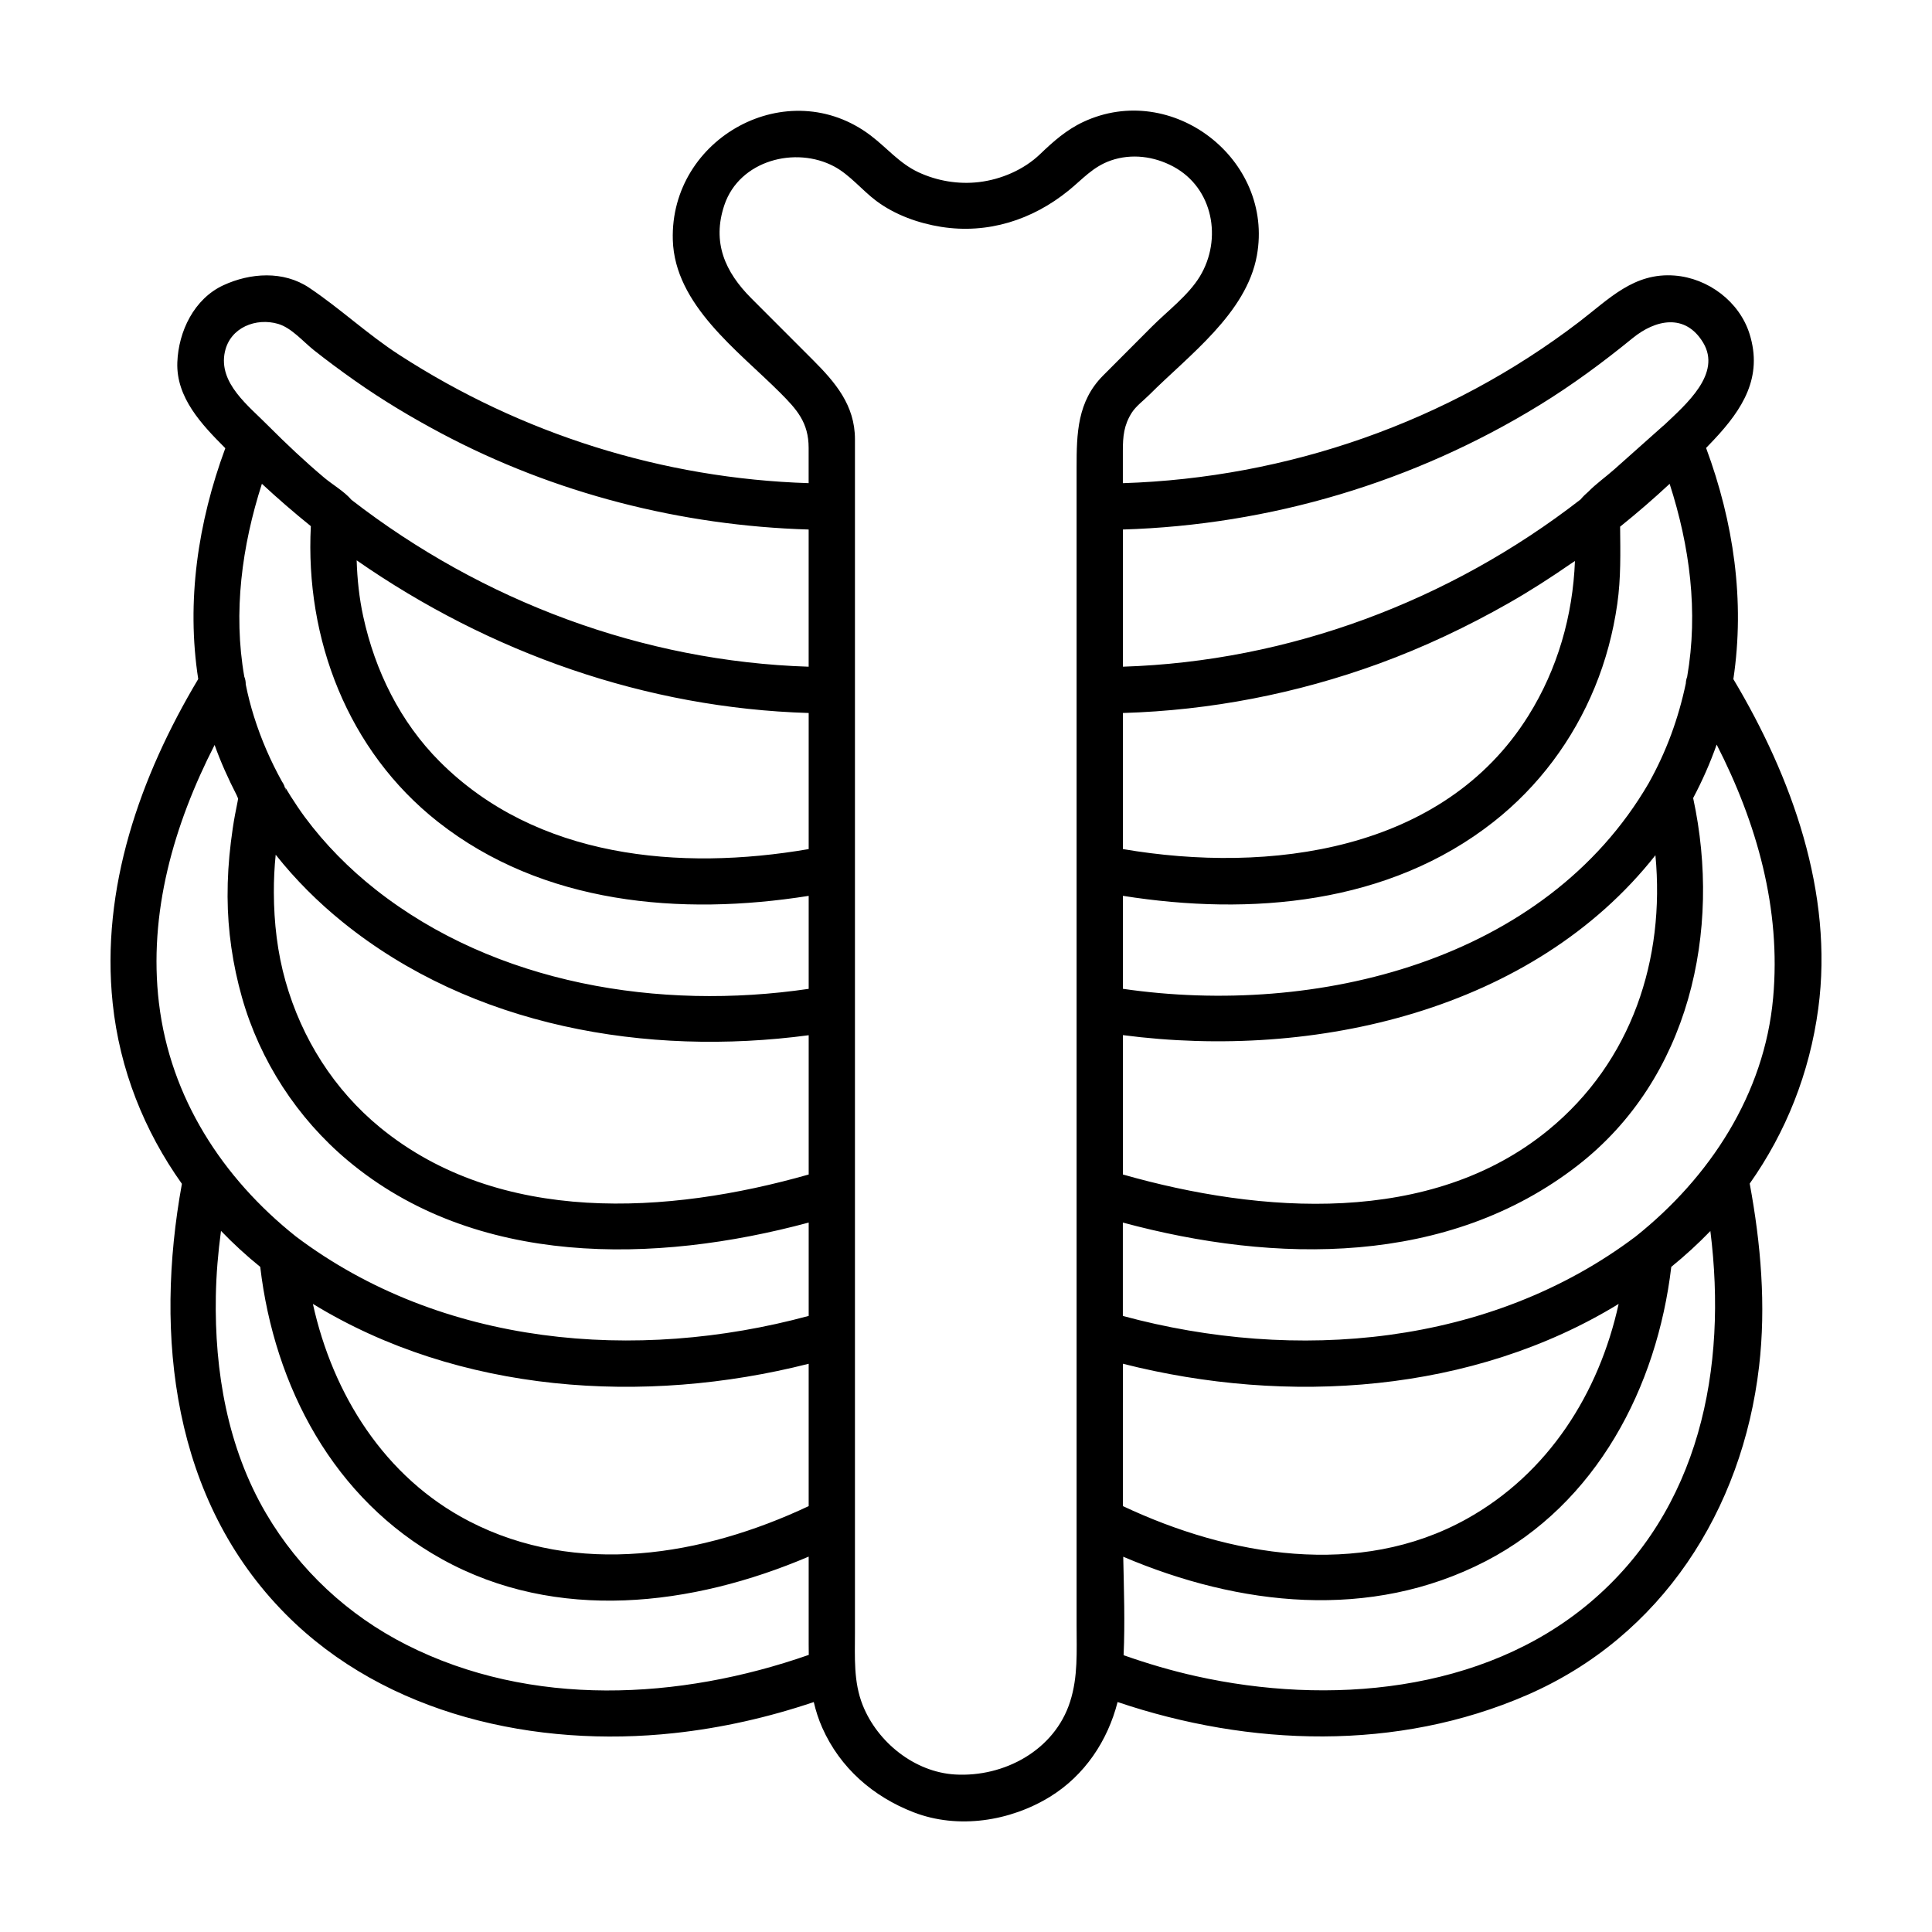 <?xml version="1.0" encoding="UTF-8"?>
<!-- Uploaded to: ICON Repo, www.svgrepo.com, Generator: ICON Repo Mixer Tools -->
<svg fill="#000000" width="800px" height="800px" version="1.1" viewBox="144 144 512 512" xmlns="http://www.w3.org/2000/svg">
 <path d="m603.36 323.97c3.109-20.824 0.059-41.574-7.227-61.258 0.699-0.727 1.395-1.449 2.086-2.188 7.594-8.09 13.02-16.586 9.43-28.031-2.691-8.586-10.992-14.781-19.855-15.469-10.77-0.84-17.332 6.172-25.246 12.234-34.738 26.586-77.379 41.402-120.98 42.789v-8.629c0-3.723 0.262-6.746 2.363-10.047 1.117-1.75 3.203-3.301 4.644-4.742 10.445-10.461 25.734-21.562 28.512-36.91 4.602-25.504-22.512-46.395-45.992-35.414-4.469 2.09-7.961 5.184-11.477 8.559-4.297 4.121-10.316 6.699-16.191 7.394-5.457 0.645-11.059-0.297-16.031-2.609-5.027-2.344-8.312-6.434-12.617-9.707-21.938-16.691-53.273 0.539-52.477 27.641 0.504 17.219 17.27 29.312 28.434 40.484 4.422 4.43 7.562 7.894 7.562 14.621v9.355c-38.613-1.223-76.035-12.984-108.53-34.023-8.363-5.414-15.629-12.273-23.859-17.781-6.812-4.555-15.598-3.934-22.703-0.648-7.789 3.602-11.914 12.258-12.211 20.441-0.344 9.316 6.438 16.465 12.715 22.746-7.262 19.645-10.367 40.605-7.176 61.176-15.422 25.809-25.871 55.52-22.672 85.918 1.844 17.551 8.363 33.84 18.344 47.852-7.34 40.305-2.527 83.809 27.543 114.09 26.582 26.766 66.426 35.441 102.93 31.477 12.609-1.367 24.984-4.18 36.98-8.227 0.527 2.293 1.258 4.574 2.258 6.828 4.727 10.637 13.469 18.242 24.227 22.395 11.766 4.543 25.555 2.363 36.109-4.121 9.25-5.699 15.305-14.879 17.922-25.109 35.082 11.84 74.059 13.078 108.43-1.828 35.766-15.508 57.148-49.102 61.57-87.105 1.879-16.137 0.469-32.543-2.484-48.461 9.602-13.598 15.879-29.285 18.172-46.406 4.098-30.582-7.008-61.344-22.504-87.281zm-51.324-72.641c8.613-5.297 16.777-11.316 24.609-17.707 6.062-4.949 13.969-6.676 18.703 1.176 4.957 8.23-4.5 16.332-10.375 21.887-0.09 0.074-0.176 0.133-0.266 0.211-4.277 3.805-8.543 7.609-12.82 11.418-2.262 2.016-4.863 3.848-6.926 5.953-0.77 0.66-1.492 1.359-2.098 2.098-34.758 26.973-77.328 42.918-121.28 44.316v-0.605-35.75c39-1.184 77.152-12.535 110.45-32.996zm28.895 100.2c-27.492 47.293-88.195 61.965-139.35 54.516v-24.641c33.902 5.375 70.457 2.262 98.246-19.617 11.895-9.367 21.059-21.668 26.809-35.66 2.918-7.098 4.875-14.473 5.961-22.07 0.988-6.934 0.812-13.602 0.75-20.484 4.516-3.629 8.891-7.41 13.125-11.352 5.32 16.512 7.648 33.855 4.641 51.148-0.211 0.543-0.332 1.129-0.352 1.734-1.957 9.316-5.16 18.09-9.832 26.426zm-26.637 91.969c-31.137 25.469-76.191 22.156-112.71 11.758v-0.215-36.723c50.828 6.648 108.64-6.492 141.12-47.672 2.59 27.438-6.188 54.664-28.41 72.852zm-112.71-74.484v-36.062c23.141-0.684 46.023-5.125 67.793-13.059 11.941-4.359 23.488-9.824 34.531-16.113 5.621-3.203 11.059-6.711 16.379-10.387 0.324-0.227 0.699-0.469 1.09-0.719-0.559 14.48-4.594 28.625-12.359 41.035-22.543 36.035-68.715 41.906-107.43 35.305zm-237.98-131.8c1.406-6.469 8.293-9.094 14.121-7.375 3.547 1.047 6.66 4.746 9.488 6.984 3.512 2.777 7.109 5.441 10.77 8.016 7.344 5.18 15.074 9.805 23.008 14.02 29.93 15.898 63.484 24.461 97.312 25.469v36.355c-43.902-1.391-86.418-17.312-121.16-44.219-1.895-2.238-5.074-4.066-7.176-5.836-5.152-4.332-10.055-8.957-14.809-13.723-5.215-5.316-13.371-11.352-11.559-19.691zm39.938 142.52c-7.027-5.543-13.441-12.02-18.766-19.211-1.324-1.793-2.555-3.656-3.758-5.535-0.473-0.754-0.938-1.516-1.391-2.281 0.023 0.273 0.047 0.543 0.07 0.816-0.152-0.941-0.492-1.75-0.973-2.414-3.043-5.496-5.5-11.148-7.394-17.145-0.902-2.848-1.633-5.719-2.207-8.594 0.012-0.73-0.125-1.414-0.383-2.055-2.988-17.062-0.641-34.582 4.664-51.105 4.191 3.891 8.516 7.633 12.973 11.227-1.547 29.895 9.785 59.539 33.676 78.352 27.789 21.879 64.348 25 98.258 19.625v24.641c-39.492 5.809-82.887-1.191-114.77-26.32zm114.77 38.613v36.91c-37.168 10.59-81.91 13.441-113.52-12.41-12.246-10.027-20.801-23.578-25.109-38.746-2.18-7.688-3.078-15.582-3.109-23.559-0.012-3.336 0.145-6.699 0.488-10.031 5.238 6.613 11.238 12.594 17.816 17.906 34.301 27.703 80.484 35.641 123.43 29.93zm-97.746-72.488c-10.516-10.531-17.168-24.07-20.312-38.52-1.062-4.887-1.582-9.855-1.734-14.844 35.301 24.539 76.621 39.152 119.79 40.457v36.066c-34.09 5.871-72.191 2.434-97.742-23.16zm-74.438 64.012c-2.856-23.879 3.934-47.324 14.746-68.453 1.621 4.559 3.637 8.996 5.836 13.289 0.152 0.395 0.277 0.684 0.395 0.926-0.086 0.469-0.145 0.863-0.141 0.82-0.246 1.145-0.465 2.281-0.676 3.43-0.453 2.414-0.801 4.863-1.102 7.301-0.594 4.801-0.898 9.609-0.875 14.445 0.035 8.996 1.367 18.078 3.824 26.727 4.762 16.766 14.641 31.961 27.988 43.156 33.852 28.41 81.578 27.422 122.19 16.48v24.738c-45.676 12.379-97.352 8.039-135.93-21.078-19.445-15.484-33.262-36.785-36.25-61.781zm172.18 95.539v37.727c-28.082 13.234-61.395 18.801-90 3.996-22.371-11.582-36.109-33.605-41.387-57.586 38.707 23.695 87.785 26.941 131.39 15.863zm-106.58 74.488c-15.523-7.856-28.418-19.844-37.227-34.844-10.188-17.367-13.664-37.66-13.301-57.566 0.105-5.785 0.594-11.551 1.367-17.289 3.25 3.375 6.727 6.566 10.398 9.539 3.742 31.754 19.445 61.531 48.133 77.441 30.434 16.879 66.316 12.496 97.211-0.66v23.293c0 0.926 0.004 1.84 0.023 2.754-34.27 11.973-73.555 14.059-106.61-2.668zm184.61-336.38c-6.852 6.863-7.027 15.395-7.027 24.355v59.035 4.281 42.91 37.137 48.598 11.934 25.594 45.434 4.16 27.875c0 6.848 0.395 13.512-1.723 20.133-4.125 12.918-17.531 20.051-30.469 19.297-10.742-0.629-20.57-8.539-24.484-18.355-2.481-6.207-2.062-12.762-2.062-19.297v-29.66-3.043-46.551-28.391-57.742-37.137-96.09-17.582c0-9.035-5.219-15.094-11.156-21.035-5.438-5.441-10.867-10.879-16.305-16.32-6.961-6.969-10.48-14.816-7.144-24.723 3.996-11.855 18.848-15.688 29.109-10.211 4.16 2.223 7.406 6.332 11.18 9.145 4.938 3.68 11.133 5.898 17.168 6.856 12.34 1.953 24.164-1.84 33.75-9.621 3.75-3.043 6.465-6.328 11.23-7.977 5.492-1.898 11.441-1.102 16.496 1.598 10.652 5.684 13.043 19.277 7.082 29.121-3.031 5.012-8.652 9.234-12.727 13.32-4.301 4.328-8.613 8.641-12.918 12.953zm5.238 272.09v-10.203c43.594 11.078 92.676 7.836 131.38-15.852-5.199 23.652-18.605 44.961-40.371 57.031-28.445 15.766-62.836 9.82-91.012-3.457v-27.52zm123.7 53.156c-28.398 23.91-69.379 27.227-104.33 19.434-6.5-1.445-12.898-3.336-19.18-5.551 0.387-8.641 0.082-17.406-0.098-26.098 30.711 13.07 65.441 17.035 96.09 1.168 29.367-15.215 45.387-46.148 49.148-77.984 3.672-2.984 7.133-6.152 10.359-9.496 4.539 36.27-2.688 73.852-31.988 98.527zm48.617-160.28c-2.301 25.469-16.766 47.52-36.406 63.184-38.582 29.113-90.246 33.449-135.92 21.07v-24.746c40.43 10.914 86.133 11.602 120.57-15.164 29.535-22.957 38.203-62.062 30.566-97.336 2.43-4.586 4.516-9.309 6.231-14.172 10.633 20.793 17.109 43.5 14.961 67.164z"/>
</svg>